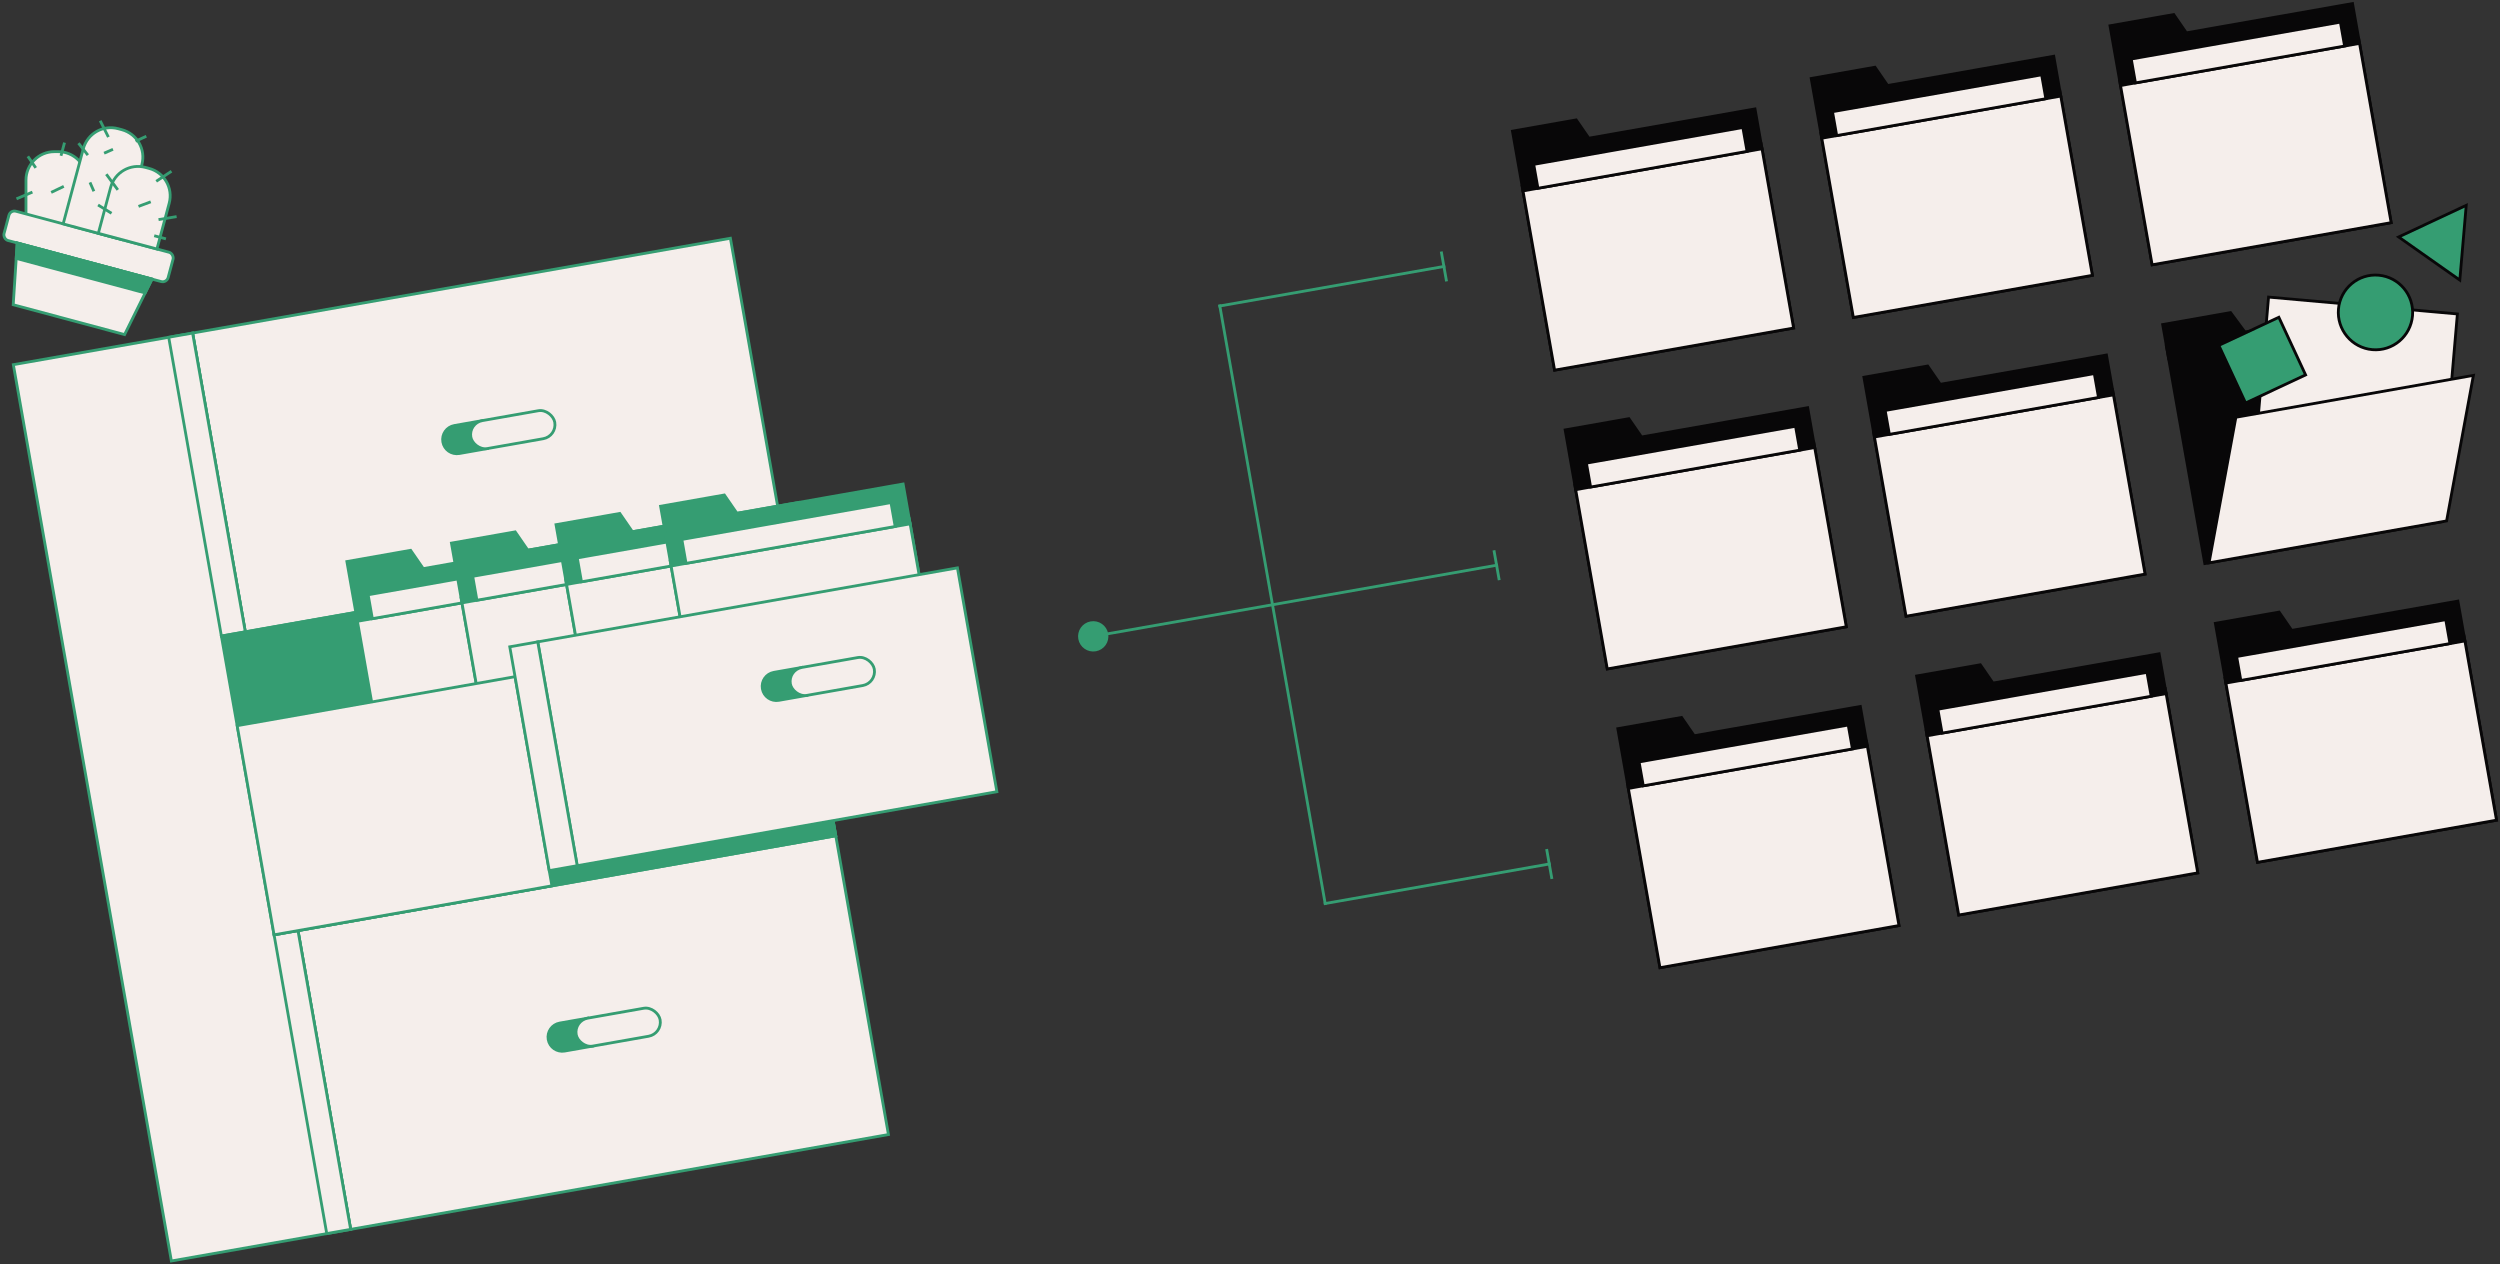 <svg width="880" height="445" viewBox="0 0 880 445" fill="none" xmlns="http://www.w3.org/2000/svg">
<rect x="0" y="0" width="880" height="445" fill="#333333" stroke="none"/>
<g clip-path="url(#clip0_589_17912)">
<rect x="641.259" y="48.653" width="85.431" height="64.073" transform="rotate(-10 641.259 48.653)" fill="#F5EEEB" stroke="#080708"/>
<rect x="640.949" y="46.9" width="85.431" height="65.853" transform="rotate(-10 640.949 46.9)" fill="#F5EEEB" stroke="#080708"/>
<path fill-rule="evenodd" clip-rule="evenodd" d="M637.55 27.619L659.985 23.663L664.427 30.109L722.919 19.796L725.392 33.818L641.259 48.653L637.55 27.619Z" fill="#080708" stroke="#080708"/>
<rect x="645.034" y="39.312" width="74.752" height="8.543" transform="rotate(-10 645.034 39.312)" fill="#F5EEEB" stroke="#080708"/>
<rect x="659.802" y="153.819" width="85.431" height="64.073" transform="rotate(-10 659.802 153.819)" fill="#F5EEEB" stroke="#080708"/>
<rect x="659.492" y="152.066" width="85.431" height="65.853" transform="rotate(-10 659.492 152.066)" fill="#F5EEEB" stroke="#080708"/>
<path fill-rule="evenodd" clip-rule="evenodd" d="M656.093 132.786L678.528 128.83L682.97 135.276L741.462 124.962L743.935 138.984L659.802 153.819L656.093 132.786Z" fill="#080708" stroke="#080708"/>
<rect x="663.577" y="144.479" width="74.752" height="8.543" transform="rotate(-10 663.577 144.479)" fill="#F5EEEB" stroke="#080708"/>
<rect x="678.346" y="258.986" width="85.431" height="64.073" transform="rotate(-10 678.346 258.986)" fill="#F5EEEB" stroke="#080708"/>
<rect x="678.036" y="257.233" width="85.431" height="65.853" transform="rotate(-10 678.036 257.233)" fill="#F5EEEB" stroke="#080708"/>
<path fill-rule="evenodd" clip-rule="evenodd" d="M674.637 237.952L697.072 233.996L701.514 240.442L760.006 230.128L762.479 244.151L678.345 258.986L674.637 237.952Z" fill="#080708" stroke="#080708"/>
<rect x="682.121" y="249.645" width="74.752" height="8.543" transform="rotate(-10 682.121 249.645)" fill="#F5EEEB" stroke="#080708"/>
<rect x="783.513" y="240.442" width="85.431" height="64.073" transform="rotate(-10 783.513 240.442)" fill="#F5EEEB" stroke="#080708"/>
<rect x="783.203" y="238.689" width="85.431" height="65.853" transform="rotate(-10 783.203 238.689)" fill="#F5EEEB" stroke="#080708"/>
<path fill-rule="evenodd" clip-rule="evenodd" d="M779.804 219.409L802.239 215.453L806.681 221.899L865.173 211.585L867.646 225.607L783.512 240.442L779.804 219.409Z" fill="#080708" stroke="#080708"/>
<rect x="787.288" y="231.101" width="74.752" height="8.543" transform="rotate(-10 787.288 231.101)" fill="#F5EEEB" stroke="#080708"/>
<rect x="746.425" y="30.109" width="85.431" height="64.073" transform="rotate(-10 746.425 30.109)" fill="#F5EEEB" stroke="#080708"/>
<rect x="746.115" y="28.356" width="85.431" height="65.853" transform="rotate(-10 746.115 28.356)" fill="#F5EEEB" stroke="#080708"/>
<path fill-rule="evenodd" clip-rule="evenodd" d="M742.716 9.076L765.151 5.12L769.593 11.566L828.085 1.252L830.558 15.274L746.425 30.109L742.716 9.076Z" fill="#080708" stroke="#080708"/>
<rect x="750.2" y="20.768" width="74.752" height="8.543" transform="rotate(-10 750.2 20.768)" fill="#F5EEEB" stroke="#080708"/>
<path d="M761.26 114.242L785.149 110.03L793.241 120.996L763.379 126.261L761.26 114.242Z" fill="#080708" stroke="#080708"/>
<rect width="84.904" height="77.803" transform="matrix(0.985 -0.174 -0.174 -0.985 776.095 198.375)" fill="#080708" stroke="#080708"/>
<rect width="66.738" height="43.119" transform="matrix(0.996 0.089 -0.086 0.996 798.533 104.572)" fill="#F5EEEB" stroke="#080708"/>
<rect width="23.318" height="22.368" transform="matrix(0.906 -0.424 0.421 0.907 781.025 121.568)" fill="#359D72" stroke="#080708"/>
<ellipse cx="13.087" cy="13.158" rx="13.087" ry="13.158" transform="matrix(0.996 0.089 -0.086 0.996 824.266 95.702)" fill="#359D72" stroke="#080708"/>
<path d="M787.028 146.877L870.641 132.133L861.201 183.369L777.587 198.112L787.028 146.877Z" fill="#F5EEEB" stroke="#080708"/>
<path d="M868.114 72.275L865.852 98.59L844.321 83.414L868.114 72.275Z" fill="#359D72" stroke="#080708"/>
<rect x="536.093" y="67.196" width="85.431" height="64.073" transform="rotate(-10 536.093 67.196)" fill="#F5EEEB" stroke="#080708"/>
<rect x="535.783" y="65.444" width="85.431" height="65.853" transform="rotate(-10 535.783 65.444)" fill="#F5EEEB" stroke="#080708"/>
<path fill-rule="evenodd" clip-rule="evenodd" d="M532.384 46.163L554.819 42.207L559.261 48.653L617.753 38.339L620.226 52.361L536.093 67.196L532.384 46.163Z" fill="#080708" stroke="#080708"/>
<rect x="539.868" y="57.856" width="74.752" height="8.543" transform="rotate(-10 539.868 57.856)" fill="#F5EEEB" stroke="#080708"/>
<rect x="554.637" y="172.363" width="85.431" height="64.073" transform="rotate(-10 554.637 172.363)" fill="#F5EEEB" stroke="#080708"/>
<rect x="554.327" y="170.61" width="85.431" height="65.853" transform="rotate(-10 554.327 170.61)" fill="#F5EEEB" stroke="#080708"/>
<path fill-rule="evenodd" clip-rule="evenodd" d="M550.928 151.33L573.363 147.374L577.805 153.819L636.297 143.506L638.77 157.528L554.636 172.363L550.928 151.33Z" fill="#080708" stroke="#080708"/>
<rect x="558.412" y="163.022" width="74.752" height="8.543" transform="rotate(-10 558.412 163.022)" fill="#F5EEEB" stroke="#080708"/>
<rect x="573.18" y="277.529" width="85.431" height="64.073" transform="rotate(-10 573.18 277.529)" fill="#F5EEEB" stroke="#080708"/>
<rect x="572.87" y="275.776" width="85.431" height="65.853" transform="rotate(-10 572.87 275.776)" fill="#F5EEEB" stroke="#080708"/>
<path fill-rule="evenodd" clip-rule="evenodd" d="M569.471 256.496L591.906 252.54L596.348 258.986L654.84 248.672L657.313 262.694L573.179 277.529L569.471 256.496Z" fill="#080708" stroke="#080708"/>
<rect x="576.955" y="268.189" width="74.752" height="8.543" transform="rotate(-10 576.955 268.189)" fill="#F5EEEB" stroke="#080708"/>
<rect x="67.797" y="117.239" width="192.22" height="320.366" transform="rotate(-10 67.797 117.239)" fill="#F5EEEB" stroke="#359D72"/>
<rect x="4.697" y="128.365" width="64.073" height="320.366" transform="rotate(-10 4.697 128.365)" fill="#F5EEEB" stroke="#359D72"/>
<rect x="59.384" y="118.722" width="8.543" height="106.789" transform="rotate(-10 59.384 118.722)" fill="#F5EEEB" stroke="#359D72"/>
<rect x="96.471" y="329.055" width="8.543" height="106.789" transform="rotate(-10 96.471 329.055)" fill="#F5EEEB" stroke="#359D72"/>
<rect x="86.341" y="222.405" width="192.22" height="106.789" transform="rotate(-10 86.341 222.405)" fill="#F5EEEB" stroke="#359D72"/>
<rect x="77.927" y="223.888" width="200.763" height="106.789" transform="rotate(-10 77.927 223.888)" fill="#359D72" stroke="#359D72"/>
<path d="M155.884 155.58C155.404 152.86 157.22 150.267 159.94 149.788L169.788 148.051L171.524 157.899L161.676 159.636C158.957 160.115 156.363 158.299 155.884 155.58V155.58Z" fill="#359D72" stroke="#359D72"/>
<rect x="164.863" y="148.919" width="30" height="10" rx="5" transform="rotate(-10 164.863 148.919)" fill="#F5EEEB" stroke="#359D72"/>
<path d="M192.972 365.913C192.492 363.193 194.308 360.6 197.028 360.12L206.876 358.384L208.612 368.232L198.764 369.968C196.045 370.448 193.451 368.632 192.972 365.913V365.913Z" fill="#359D72" stroke="#359D72"/>
<rect x="201.951" y="359.252" width="30" height="10" rx="5" transform="rotate(-10 201.951 359.252)" fill="#F5EEEB" stroke="#359D72"/>
<rect x="125.809" y="218.699" width="85.431" height="64.073" transform="rotate(-10 125.809 218.699)" fill="#F5EEEB" stroke="#359D72"/>
<rect x="125.499" y="216.946" width="85.431" height="65.853" transform="rotate(-10 125.499 216.946)" fill="#F5EEEB" stroke="#359D72"/>
<path fill-rule="evenodd" clip-rule="evenodd" d="M122.1 197.666L144.535 193.71L148.976 200.156L207.469 189.842L209.942 203.864L125.808 218.699L122.1 197.666Z" fill="#359D72" stroke="#359D72"/>
<rect x="129.584" y="209.358" width="74.752" height="8.543" transform="rotate(-10 129.584 209.358)" fill="#F5EEEB" stroke="#359D72"/>
<rect x="162.616" y="212.209" width="85.431" height="64.073" transform="rotate(-10 162.616 212.209)" fill="#F5EEEB" stroke="#359D72"/>
<rect x="162.307" y="210.456" width="85.431" height="65.853" transform="rotate(-10 162.307 210.456)" fill="#F5EEEB" stroke="#359D72"/>
<path fill-rule="evenodd" clip-rule="evenodd" d="M158.907 191.175L181.343 187.219L185.784 193.665L244.277 183.351L246.749 197.374L162.616 212.209L158.907 191.175Z" fill="#359D72" stroke="#359D72"/>
<rect x="166.392" y="202.868" width="74.752" height="8.543" transform="rotate(-10 166.392 202.868)" fill="#F5EEEB" stroke="#359D72"/>
<rect x="199.425" y="205.718" width="85.431" height="64.073" transform="rotate(-10 199.425 205.718)" fill="#F5EEEB" stroke="#359D72"/>
<rect x="199.115" y="203.966" width="85.431" height="65.853" transform="rotate(-10 199.115 203.966)" fill="#F5EEEB" stroke="#359D72"/>
<path fill-rule="evenodd" clip-rule="evenodd" d="M195.716 184.685L218.151 180.729L222.593 187.175L281.085 176.861L283.558 190.883L199.425 205.718L195.716 184.685Z" fill="#359D72" stroke="#359D72"/>
<rect x="203.2" y="196.378" width="74.752" height="8.543" transform="rotate(-10 203.2 196.378)" fill="#F5EEEB" stroke="#359D72"/>
<rect x="236.232" y="199.228" width="85.431" height="64.073" transform="rotate(-10 236.232 199.228)" fill="#F5EEEB" stroke="#359D72"/>
<rect x="235.923" y="197.475" width="85.431" height="65.853" transform="rotate(-10 235.923 197.475)" fill="#F5EEEB" stroke="#359D72"/>
<path fill-rule="evenodd" clip-rule="evenodd" d="M232.523 178.195L254.959 174.239L259.4 180.685L317.893 170.371L320.365 184.393L236.232 199.228L232.523 178.195Z" fill="#359D72" stroke="#359D72"/>
<rect x="240.008" y="189.887" width="74.752" height="8.543" transform="rotate(-10 240.008 189.887)" fill="#F5EEEB" stroke="#359D72"/>
<rect x="83.49" y="255.438" width="99.314" height="74.752" transform="rotate(-10 83.49 255.438)" fill="#F5EEEB" stroke="#359D72"/>
<rect x="189.288" y="225.94" width="150" height="80" transform="rotate(-10 189.288 225.94)" fill="#F5EEEB" stroke="#359D72"/>
<rect x="179.44" y="227.676" width="10" height="80" transform="rotate(-10 179.44 227.676)" fill="#F5EEEB" stroke="#359D72"/>
<path d="M268.358 242.46C267.879 239.741 269.695 237.148 272.414 236.668L282.262 234.932L283.999 244.78L274.151 246.516C271.431 246.996 268.838 245.18 268.358 242.46V242.46Z" fill="#359D72" stroke="#359D72"/>
<rect x="277.338" y="235.8" width="30" height="10" rx="5" transform="rotate(-10 277.338 235.8)" fill="#F5EEEB" stroke="#359D72"/>
<path d="M9.144 63.387C9.144 57.865 13.621 53.387 19.144 53.387H20.501C26.024 53.387 30.501 57.865 30.501 63.387L30.501 80.085H9.144L9.144 63.387Z" fill="#F5EEEB" stroke="#359D72"/>
<rect x="3.664" y="73.835" width="59.802" height="10.679" rx="2" transform="rotate(15 3.664 73.835)" fill="#F5EEEB" stroke="#359D72"/>
<path d="M6.058 85.532L53.507 98.246L43.853 117.771L4.656 107.268L6.058 85.532Z" fill="#F5EEEB" stroke="#359D72"/>
<path d="M29.317 52.367C30.747 47.032 36.23 43.867 41.565 45.296L42.876 45.648C48.211 47.077 51.377 52.56 49.947 57.895L42.862 84.338L22.232 78.811L29.317 52.367Z" fill="#F5EEEB" stroke="#359D72"/>
<path d="M38.93 65.999C40.36 60.664 45.843 57.498 51.178 58.928L52.489 59.279C57.824 60.709 60.99 66.192 59.56 71.526L55.239 87.655L34.609 82.127L38.93 65.999Z" fill="#F5EEEB" stroke="#359D72"/>
<path d="M55.802 77.303L62.166 76.244" stroke="#359D72"/>
<path d="M41.472 66.83L37.42 61.322M54.992 63.819L60.362 60.283M39.261 75.082L34.518 72.152M54.282 82.976L58.408 84.082M38.158 48.253L35.276 42.505M47.718 49.709L51.503 47.959M30.927 54.607L27.631 50.407M36.638 53.926L39.769 52.554M12.59 59.091L9.809 55.029M21.469 54.836L22.712 50.195M11.41 67.619L5.801 69.986M18.014 67.73L22.453 65.603M33.045 67.335L31.672 64.204M48.756 72.651L53.058 71.04" stroke="#359D72"/>
<path d="M53.507 98.246L6.058 85.532L5.707 90.966L51.093 103.127L53.507 98.246Z" fill="#359D72" stroke="#359D72"/>
<circle cx="384.82" cy="223.993" r="4.839" transform="rotate(-10 384.82 223.993)" fill="#359D72" stroke="#359D72"/>
<path d="M384.82 223.993L526.795 198.959" stroke="#359D72" stroke-linecap="square"/>
<path d="M429.376 107.701L508.251 93.793" stroke="#359D72" stroke-linecap="square"/>
<path d="M466.463 318.033L545.338 304.126" stroke="#359D72" stroke-linecap="square"/>
<path d="M429.376 107.701L466.463 318.033" stroke="#359D72" stroke-linecap="square"/>
<path d="M507.323 88.534L509.178 99.051" stroke="#359D72"/>
<path d="M525.867 193.701L527.722 204.218" stroke="#359D72"/>
<path d="M544.411 298.867L546.266 309.384" stroke="#359D72"/>
</g>
<defs>
<clipPath id="clip0_589_17912">
<rect width="880" height="445" fill="white"/>
</clipPath>
</defs>
</svg>
